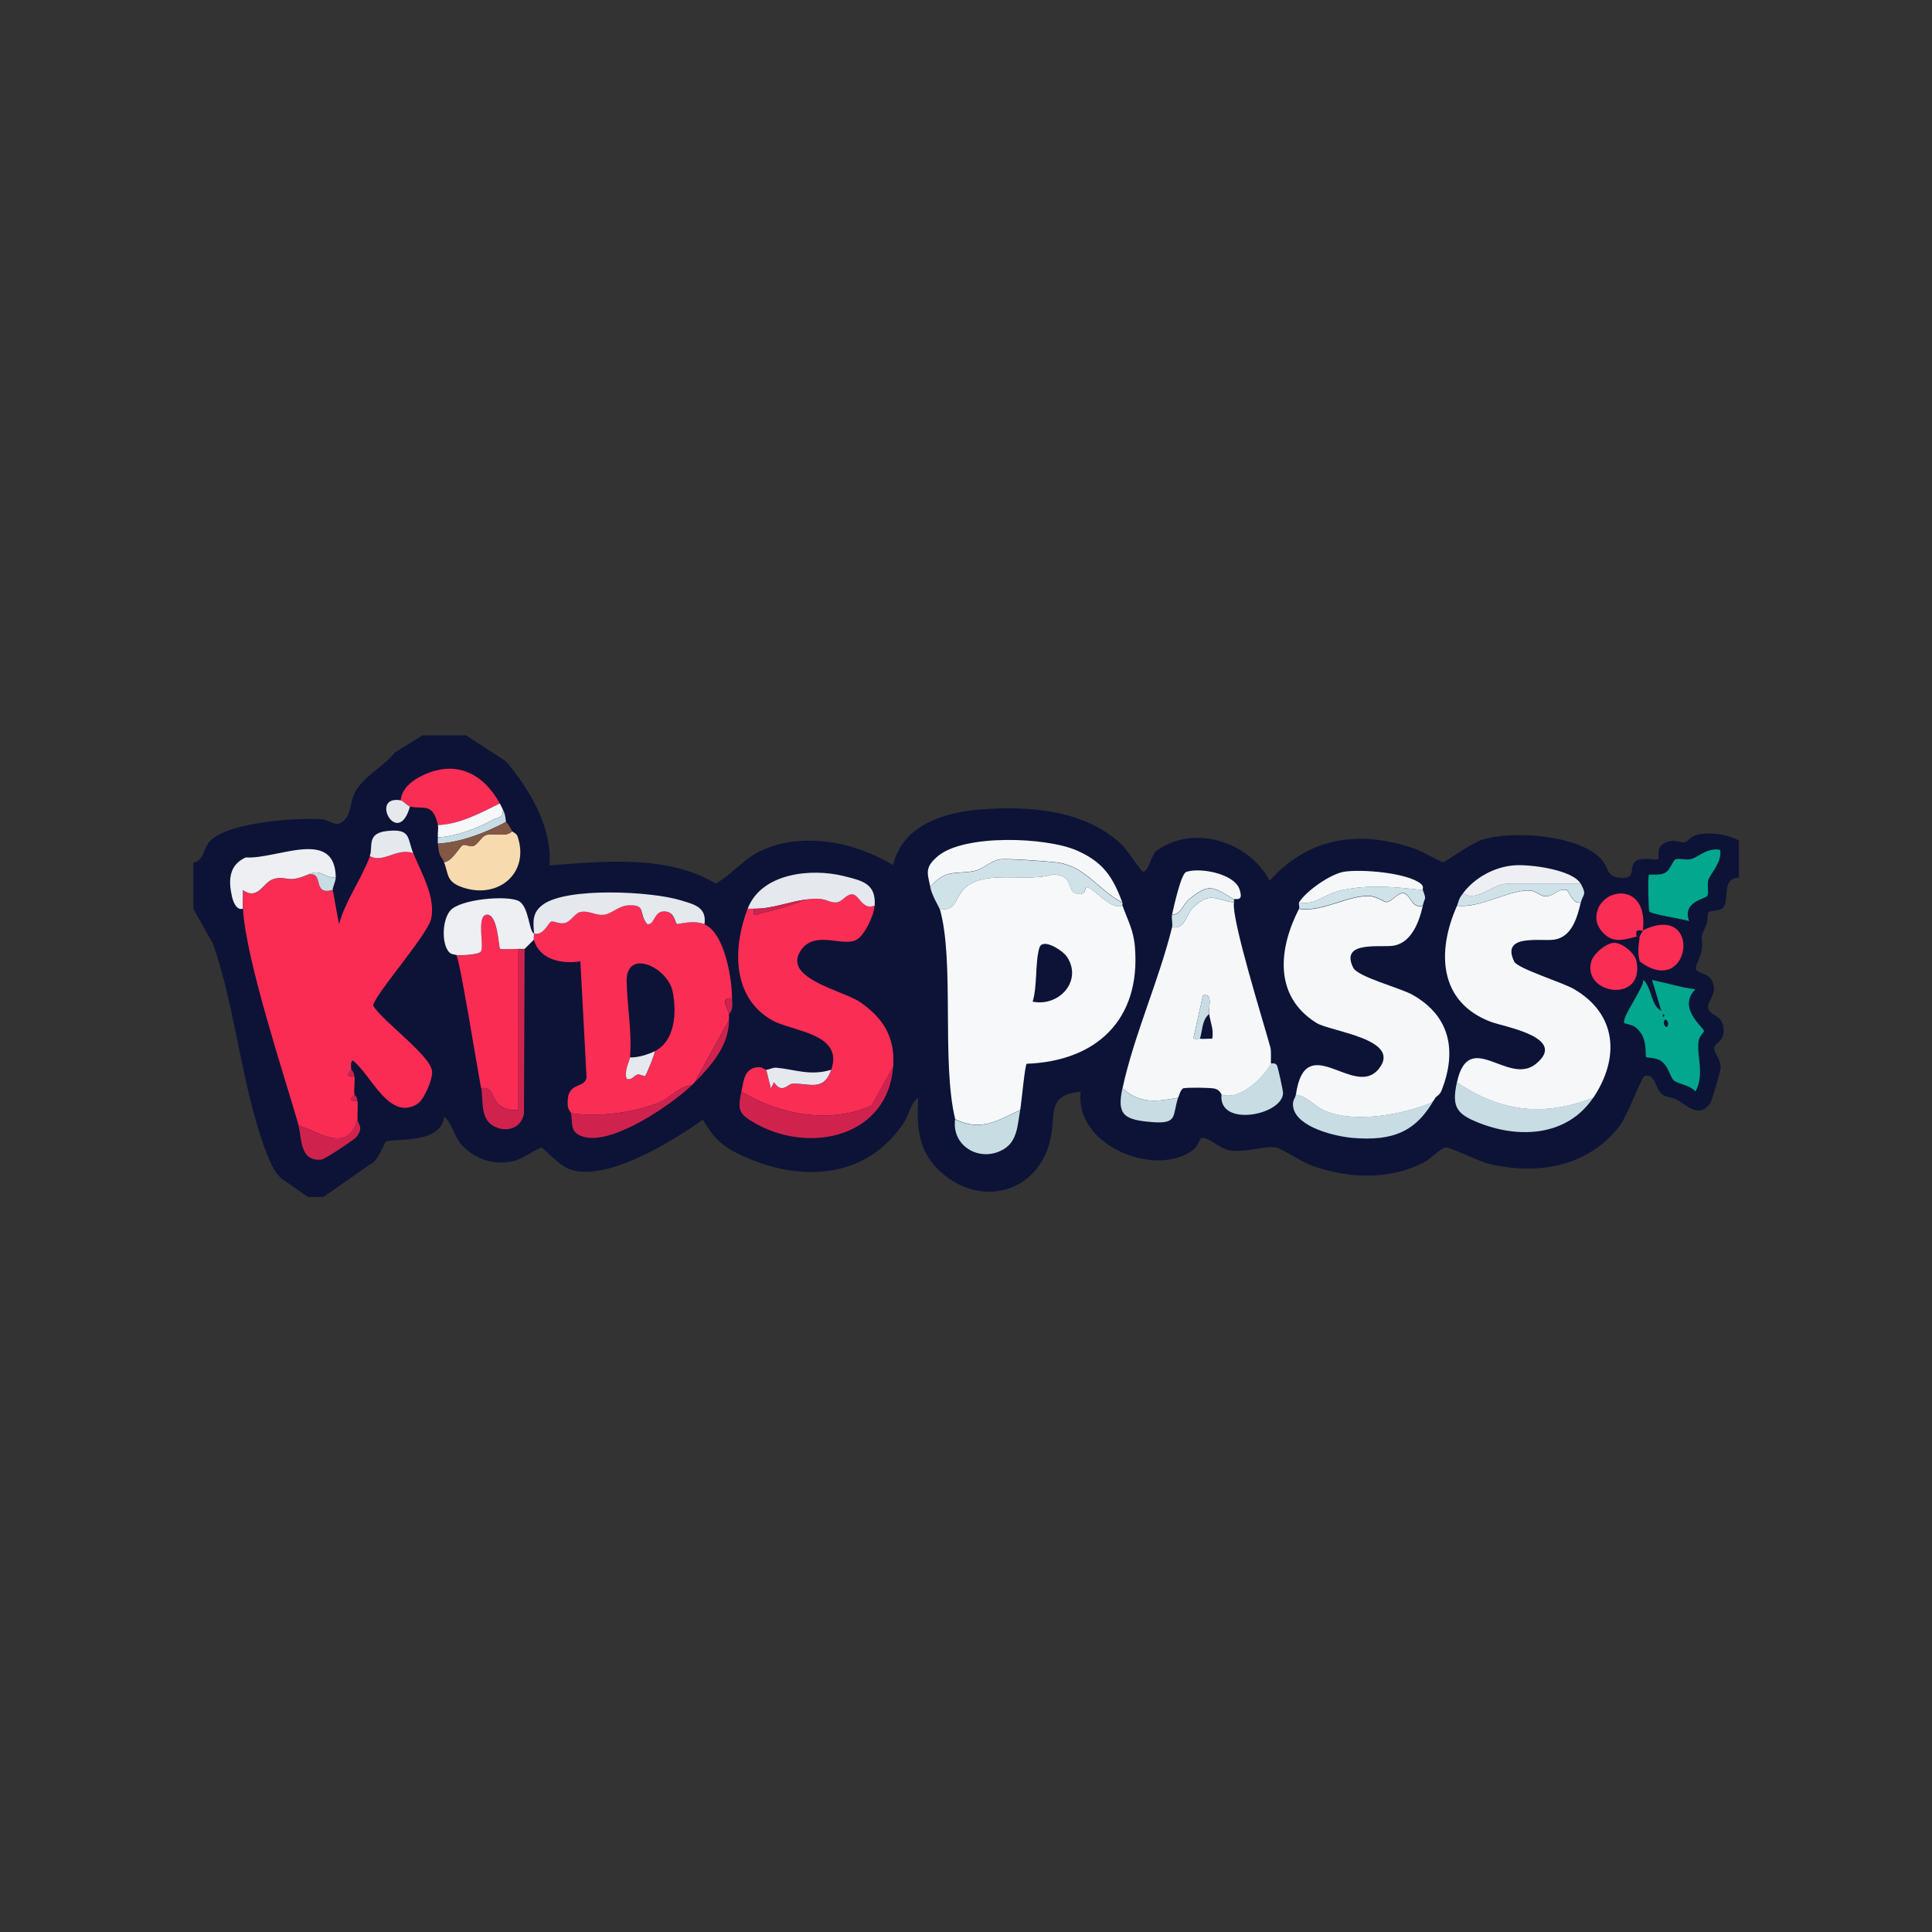 <?xml version="1.0" encoding="UTF-8"?>
<svg id="Ebene_1" xmlns="http://www.w3.org/2000/svg" version="1.1" viewBox="0 0 200 200">
  <rect x="0" y="0" width="200" height="200" fill="#333333" stroke="none"/>
  <!-- Generator: Adobe Illustrator 29.8.3, SVG Export Plug-In . SVG Version: 2.1.1 Build 3)  -->
  <defs>
    <style>
      .st0 {
        fill: #0c1337;
      }

      .st1 {
        fill: #cf234e;
      }

      .st2 {
        fill: #825845;
      }

      .st3 {
        fill: #f7daad;
      }

      .st4 {
        fill: #c8dce3;
      }

      .st5 {
        fill: #02a78d;
      }

      .st6 {
        fill: #fa2c54;
      }

      .st7 {
        fill: #f6f8f9;
      }

      .st8 {
        fill: #eeeff2;
      }

      .st9 {
        fill: #f5f7f9;
      }

      .st10 {
        fill: #e5e8ed;
      }

      .st11 {
        fill: #cfe2e8;
      }

      .st12 {
        fill: #fa2d55;
      }
    </style>
  </defs>
  <path class="st0" d="M48.22,76.11l4.18,2.72c2.44,2.94,4.79,6.79,4.48,10.75,5.66-.4,12.13-1.14,17.21,1.88,1.65-.91,2.87-2.51,4.58-3.34,4.3-2.09,9.89-.97,13.79,1.45.91-4.16,5.36-5.51,9.13-5.78,4.98-.37,10.59.02,14.43,3.55.67.61,2.04,2.77,2.26,2.87.59.27.93-2.03,1.6-2.24,3.82-2.64,9.47-.8,11.55,3.2,4.09-4.53,9.24-5.26,14.91-3.36.73.24,2.88,1.45,3.05,1.45.24,0,2.85-1.96,4.07-2.34,3.12-.96,9.68-.5,12.13,1.84,1.08,1.03.54,2.11,2.4,2.12,1.47,0,.54-1.26,1.43-1.79.63-.37,2.09,0,2.24-.17.16-.17-.38-1.36.96-1.78.85-.26,1.35.12,1.79.06.35-.05.57-.71,1.57-.85,1.39-.19,2.8.02,4.03.66v3.85c-1.87,0-.91,2.4-1.67,3.13-.37.35-1.31.25-1.48.45-.16.18-.04.87-.2,1.23-.87,1.91-.31,1.14-.5,2.69-.07.59-.69,1.62-.61,1.94.11.48,1.26.39,1.67,1.22.7,1.39-.6,2.1-.38,2.91.2.76,1.63.61,1.59,2.32-.03,1.05-.82,1.16-.95,1.66-.15.56.68,1.18.64,2.17,0,.28-.9,3.3-1.02,3.51-1.15,1.84-2.52.29-3.53-.26-.43-.23-.99-.2-1.43-.5-.84-.56-.75-2.28-1.9-1.94-.28.08-1.78,4.12-2.56,5.14-3.28,4.28-8.54,5.16-13.57,3.94-.98-.24-3.99-1.7-4.4-1.69-.49.01-1.64,1.21-2.29,1.54-3.59,1.85-7.74,1.7-11.5.39-1.09-.38-3.3-1.85-3.86-1.93-1.21-.18-3.08.57-4.76.3-1.03-.16-2.2-1.39-2.88-1.29-.22.03-.43.86-.81,1.17-3.81,3.08-12.44-.33-11.73-5.95-3.65.32-2.51,2.47-3.19,5.14-1.33,5.19-6.79,6.79-10.9,3.51-2.7-2.15-2.92-4.72-2.74-8.01-.81.57-.9,1.67-1.47,2.54-3.79,5.78-10.43,6.22-16.38,3.61-2.21-.97-3.2-1.76-4.43-3.89-3.15,2.22-9.97,6.48-13.81,5.13-1.06-.38-2.64-2.18-2.92-2.23-.23-.04-1.99,1.16-2.74,1.35-1.84.46-3.63.04-5.08-1.21-1.25-1.08-1.18-2.33-2.23-3.38-.35,3-5.39,2.2-6.05,2.62-.12.08-.88,2.15-1.65,2.36l-4.81,3.36h-1.6l-2.74-1.91c-.61-.53-.95-1.21-1.26-1.94-2.75-6.48-3.42-15.59-5.84-22.38l-2.02-3.59v-4.81c1.06-.08.99-1.46,1.76-2.25,1.87-1.91,8.86-2.4,11.52-2.22.6.04,1.36.62,1.8.45,1.22-.45,1.15-2.08,1.52-2.96.77-1.85,3.01-2.82,4.26-4.4l2.87-1.78h4.49Z"/>
  <path class="st5" d="M170.38,101.76c.64.87.58,2.35,1.6,2.89l-.96-3.21c1.5.32,2.96.78,4.49.97-1.93,1.95.88,3.97.89,4.32,0,.14-.49.55-.55.98-.26,1.64.65,3.42-.33,5.28-.53-.65-1.8-.77-2.23-1.13-.45-.38-.56-1.59-1.44-2.09-.52-.3-1.38-.27-1.43-.33-.19-.19.28-2.11-1.19-3.15-.29-.21-1.03-.32-1.07-.37-.37-.51,1.93-3.54,1.96-4.45.12,0,.26.3.28.29ZM172.14,104.97v.32c.21-.11.21-.21,0-.32ZM172.62,106.25c.23-.45-.2-.86-.31-.64-.23.45.2.86.31.64Z"/>
  <path class="st5" d="M178.07,87.98c.23,1.25-1.01,2.45-1.22,3.11-.16.53.08,1.33-.11,1.65s-2.64.6-1.88,2.61c-.65-.22-3.93-.7-4.12-1-.1-.16-.18-3.68-.04-3.8.06-.05,1.07.08,1.6-.16.63-.28.86-1.38,1.19-1.45.45-.1,1.05.11,1.53,0,.76-.16,1.71-1.25,3.05-.96Z"/>
  <path class="st12" d="M169.74,99.52c-.24-.99-.11-1.63,0-2.57.02-.18.3-.45.32-.64,6.31-3.06,4.96,7.22-.32,3.21Z"/>
  <path class="st12" d="M170.06,96.31c-.26.13-.83-.32-.64.64-.72.19-1.48.43-2.24.32-.92-.13-1.87-1.21-1.92-2.11-.2-3.24,5.45-4.26,4.81,1.15Z"/>
  <path class="st12" d="M167.17,97.6c.83.05,2.07,1.07,2.24,1.92.87,4.39-5.65,3.46-4.68,0,.22-.78,1.59-1.97,2.44-1.92Z"/>
  <path class="st9" d="M147.29,93.75c-.36,1.64-1.16,3.86-3.06,4.15-1.34.21-5.54-.55-4.15,2.27.47.97,4.88,2.09,6.16,2.82,3.91,2.22,4.58,5.82,3,9.88-.21.53-.59.65-.66.77-.24.53-.54.57-1.01.75-2.91,1.09-7.53,1.86-10.43.6-1.13-.49-1.76-1.48-2.99-1.66.98-6.89,6.02.44,8.56-2.66s-4.98-3.88-6.42-4.77c-4.48-2.77-3.92-7.74-1.82-11.81,2.39.38,4.95-1.37,7.22-1.32.91.02,1.52.65,1.86.62.54-.04,1.1-.92,1.66-.92.81,0,.85,1.65,2.07,1.3Z"/>
  <path class="st9" d="M150.82,93.75c2.34.35,5.4-1.67,7.55-1.56.61.03,1.06.58,1.61.61.76.05,1.3-.85,2.17-.67.31.06.55,1.48,1.49,1.31-.37,1.52-.9,3.54-2.74,3.83-1.37.21-5.57-.65-4.15,2.27.36.73,4.92,2.13,6.15,2.83,4.5,2.59,4.8,7.14,2.03,11.28-5.16,1.98-9.54,1.48-14.11-1.6,1.24-5.7,5.3.42,8.18-1.92,3.35-2.73-3.28-3.83-4.64-4.34-5.45-2.04-5.63-7.33-3.53-12.02Z"/>
  <path class="st4" d="M164.93,113.63c-2.59,3.86-7.35,4.28-11.54,2.72-2.55-.96-3.16-1.64-2.57-4.32,4.57,3.08,8.94,3.58,14.11,1.6Z"/>
  <path class="st4" d="M134.15,113.31c1.23.18,1.85,1.17,2.99,1.66,2.9,1.26,7.52.5,10.43-.6.48-.18.77-.22,1.01-.75-1.95,3.57-4.4,4.51-8.51,4.18-1.79-.15-5.77-1.07-6.19-3.14-.15-.73.21-.96.27-1.36Z"/>
  <path class="st8" d="M163.65,91.5h-7.54c-1.59-.1-3.17,2-4.65.96,1.2-1.61,3.26-2.73,5.29-2.88,1.64-.13,6.09.45,6.89,1.92Z"/>
  <path class="st9" d="M134.47,93.43c.73-1.21,3.29-2.97,4.67-3.19,1.79-.28,6.52.09,7.95,1.25.34.28.15.49.21.66-2.98-.35-6.05-.65-8.98.16-1.18.33-2.36,1.46-3.85,1.12Z"/>
  <path class="st11" d="M163.65,91.5c.65,1.19.22,1.03,0,1.92-.94.18-1.18-1.24-1.49-1.31-.86-.17-1.41.72-2.17.67-.55-.03-1.01-.58-1.61-.61-2.15-.1-5.22,1.92-7.55,1.56.3-.66.05-.49.64-1.28,1.48,1.04,3.05-1.06,4.65-.96h7.54Z"/>
  <path class="st11" d="M147.29,92.14c.41,1.09.21.66,0,1.6-1.22.35-1.27-1.3-2.07-1.3-.57,0-1.12.88-1.66.92-.34.03-.95-.6-1.86-.62-2.28-.06-4.84,1.7-7.22,1.32.07-.14-.07-.52,0-.64,1.49.34,2.67-.79,3.85-1.12,2.93-.81,5.99-.51,8.98-.16Z"/>
  <path class="st9" d="M127.74,93.43c-.28,1.73,3.07,12.42,3.77,15,.13.48,0,1.54.08,1.68-.83,1.5-3.25,3.85-5.13,3.21-.05-.02-.14-.52-.79-.64-.5-.09-2.72-.12-3.16-.02-.26.06-.44.7-.54.97-2.23.42-3.95.66-5.77-.96,1.19-5.52,3.75-11.11,5.13-16.67,1.42.18,1.39-1.3,2.23-2.1,1.7-1.62,2.28-.76,4.18-.47ZM125.17,104.97c-.1-.69.46-2.19-.64-1.93l-.97,4.33c-.02.3.4.13.65.16.42.05.86-.03,1.28,0,.18-.92-.2-1.73-.32-2.57Z"/>
  <path class="st4" d="M131.58,110.1s.48-.13.63.23c.1.25.62,2.59.61,2.82-.06,2.31-6.74,3.59-6.37.15,1.88.64,4.3-1.7,5.13-3.21Z"/>
  <path class="st9" d="M121.32,94.71c.19-.81.93-4.26,1.48-4.45,1.4-.48,4.94.15,5.51,1.79.46,1.35-.38.92-.58,1.05-2.16-1.35-2.61-1.7-4.65,0-.66.56-.8,1.55-1.76,1.6Z"/>
  <path class="st4" d="M121.96,113.63c-.62,1.82.03,2.75-2.68,2.53-2.89-.23-3.69-.72-3.09-3.49,1.82,1.62,3.55,1.38,5.77.96Z"/>
  <path class="st11" d="M127.74,93.11s.02.21,0,.32c-1.9-.3-2.49-1.15-4.18.47-.84.8-.81,2.28-2.23,2.1.09-.35-.08-.92,0-1.28.96-.05,1.1-1.05,1.76-1.6,2.04-1.7,2.49-1.35,4.65,0Z"/>
  <path class="st4" d="M124.21,107.54c-.25-.03-.66.14-.65-.16l.97-4.33c1.1-.27.54,1.23.64,1.93-.75.58-.68,1.71-.96,2.57Z"/>
  <path class="st7" d="M97.27,94.07c1.66.34,1.59-1.02,2.4-1.93,1.99-2.27,6.58-.72,9.31-1.63,2.19.08,1.46,1.61,2.28,1.92,1.17.44,1.07-.5,1.14-.55.56-.37,2.5,2.46,3.8,1.86.54,1.54,1.15,2.53,1.29,4.32.6,7.47-3.95,11.79-11.21,12.06-.19.18-.54,4.08-.67,4.78-2.38,1.11-4.06,2.27-6.73.96-1.44-5.95-.04-16.39-1.6-21.8ZM106.9,103.69c2.74.56,5.21-2.17,3.54-4.66-.41-.61-2.52-2.02-2.85-.9-.45,1.54-.19,3.92-.69,5.56Z"/>
  <path class="st9" d="M116.19,93.43c-2.55-1.32-3.83-3.83-6.89-4.17-.98-.11-4.97-.41-5.75-.31-.96.13-1.79,1.02-2.66,1.2-1.89.39-3.03-.25-4.58,1.67-.31-1.45-.62-2.03.8-3.21,2.74-2.27,11.17-1.96,14.36-.57,2.76,1.21,3.72,2.75,4.72,5.38Z"/>
  <path class="st11" d="M116.19,93.43c.04.09-.03.23,0,.32-1.3.59-3.23-2.23-3.8-1.86-.07.05.03.99-1.14.55-.82-.31-.09-1.85-2.28-1.92-2.73.9-7.32-.64-9.31,1.63-.8.92-.73,2.27-2.4,1.93-.08-.26-.77-1.33-.96-2.24,1.55-1.92,2.69-1.28,4.58-1.67.87-.18,1.7-1.07,2.66-1.2.77-.1,4.76.2,5.75.31,3.06.34,4.34,2.85,6.89,4.17Z"/>
  <path class="st4" d="M105.61,114.91c-.27,1.43-.26,3.13-1.62,4-2.37,1.51-5.5-.14-5.12-3.03,2.67,1.3,4.35.14,6.73-.96Z"/>
  <path class="st12" d="M83.49,93.11c2.06-.27,2.13.33,3.05.31.61-.02,1-.78,1.6-.84.82-.08,1.07,1.68,2.4,1.17-.06.98-.99,2.97-1.8,3.49-1.36.88-4.23-.96-5.73,1-2.3,3,4.23,4.27,6.03,5.5,2.41,1.65,3.65,3.69,3.42,6.68l-2.23,4.02c-4.29,1.95-9.58.96-13.48-1.45.24-1.17.31-2.44,1.77-2.52.36-.02.68.28.8.28l.48,1.93.32-.64c.82,1.28,1.44.17,1.92.15,1.74-.06,3.21.88,4.01-1.44,1.33-3.84-4.12-3.95-6.21-5.18-4.13-2.44-3.95-7.54-2.45-11.5.21,0,.43,0,.64,0-.13,1.02.3.56.91.43,1.47-.32,3.14-.85,4.54-1.39Z"/>
  <path class="st1" d="M92.46,110.42c-.54,7.21-8.48,9.05-14.13,5.95-1.92-1.05-1.97-1.45-1.59-3.38,3.89,2.41,9.19,3.41,13.48,1.45l2.23-4.02Z"/>
  <path class="st10" d="M90.54,93.75c-1.34.52-1.58-1.25-2.4-1.17-.6.06-.99.82-1.6.84-.91.02-.99-.59-3.05-.31-1.95.26-3.54.98-5.45.96-.21,0-.43,0-.64,0,1.41-3.71,6.59-4.22,9.95-3.38,1.98.49,3.33.79,3.2,3.06Z"/>
  <path class="st10" d="M86.05,110.74c-.8,2.31-2.27,1.37-4.01,1.44-.48.02-1.1,1.12-1.92-.15l-.32.64-.48-1.93c.28,0,.66-.25,1.06-.21,1.92.17,3.48.88,5.67.21Z"/>
  <path class="st1" d="M83.49,93.11c-1.4.55-3.08,1.07-4.54,1.39-.61.13-1.04.59-.91-.43,1.92.01,3.5-.7,5.45-.96Z"/>
  <path class="st12" d="M55.27,96.63c.97.3,1.49-1.16,1.78-1.23.32-.07.81.32,1.43.14s1.01-.97,1.51-1.11c.86-.25,1.62.34,2.46.27s1.54-.94,2.6-.98c1.88-.08,1.01.85,1.92,1.94.71.16.7-1.21,1.6-1.3,1.27-.13,1.26,1.14,1.47,1.28.12.08,1.68-.46,2.85.03,2.12.88,2.89,5.62,2.89,7.7-1.38-.22-.35,1.21-.32,1.6.02.21,0,.43,0,.64l-3.53,6.41c-.11.11-.21.22-.32.32-1.34.1-2.23,1.35-3.46,1.83-2.56,1-6.36,1.53-9.04,1.06-.02-.12-.32-.36-.34-.79-.16-2.61,1.7-1.63,1.95-2.89l-.64-12.03c-1.88.3-4.25-.15-4.81-2.24-.05-.17.02-.43,0-.64ZM65.21,109.46c-.03.41-.66,1.45-.32,2.24.54.12.68-.34,1.13-.48.18-.06.66.25.77.15s.97-2.16.99-2.55c2.11-1.05,2.29-4,1.85-6.18-.52-2.54-4.83-4.51-4.76-1.04.05,2.55.56,5.13.35,7.86Z"/>
  <path class="st10" d="M72.91,95.67c-1.17-.49-2.73.06-2.85-.03-.21-.14-.2-1.41-1.47-1.28-.9.09-.89,1.47-1.6,1.3-.91-1.09-.04-2.02-1.92-1.94-1.06.04-1.74.9-2.6.98s-1.61-.51-2.46-.27c-.5.14-.91.94-1.51,1.11s-1.11-.21-1.43-.14c-.29.06-.82,1.53-1.78,1.23-.13-1.32-.17-2.23.98-3.03,2.54-1.77,11.17-1.33,14.16-.41,1.34.41,2.75.67,2.5,2.47Z"/>
  <path class="st1" d="M71.62,112.34c-2.14,2.03-7.97,6.03-10.99,5.39-1.73-.37-1.31-1.36-1.52-2.5,2.68.47,6.48-.06,9.04-1.06,1.23-.48,2.13-1.73,3.46-1.83Z"/>
  <path class="st1" d="M75.47,105.61c-.02,2.67-1.85,4.69-3.53,6.41l3.53-6.41Z"/>
  <path class="st1" d="M75.79,103.37c0,.57.14,1.14-.32,1.6-.03-.39-1.06-1.82.32-1.6Z"/>
  <path class="st10" d="M67.78,108.82c-.02.4-.89,2.46-.99,2.55-.1.1-.58-.21-.77-.15-.45.14-.58.6-1.13.48-.34-.79.29-1.83.32-2.24.79.04,1.88-.3,2.57-.64Z"/>
  <path class="st6" d="M47.25,98.88c.51.06,2.31-.03,2.52-.37.35-.56-.44-3.59.53-3.8,1.23-.26,1.31,3.37,1.45,3.51.1.09,1.51.01,1.91.02v16.67c-.64.06-1.17-.04-1.73-.36-1.14-.65-.71-2.17-2.12-1.89-.38-1.89-2.18-13.2-2.57-13.79Z"/>
  <path class="st8" d="M55.27,96.63c.02.21-.05.47,0,.64l-.96.96c-.21,0-.43,0-.64,0-.4,0-1.81.08-1.91-.02-.15-.14-.22-3.77-1.45-3.51-.97.21-.18,3.24-.53,3.8-.21.33-2.01.42-2.52.37-.02-.04-.54-.03-.79-.32-.8-.95-.67-3.38.16-4.31,1.05-1.16,5.78-1.58,7.04-.98,1.09.52,1.09,3.21,1.6,3.37Z"/>
  <path class="st1" d="M54.31,98.24l-.07,17.09c-.35,1.59-2,1.97-3.27,1.16s-.93-2.68-1.15-3.82c1.42-.28.98,1.24,2.12,1.89.56.32,1.09.42,1.72.36v-16.67c.22,0,.43,0,.64,0Z"/>
  <path class="st12" d="M51.74,83.17c-2.02,1-4.1,2.16-6.41,2.24-.52-2.41-1.54-1.58-2.89-1.92-.29-.07-.7-.6-.96-.64.09-1.26,1.29-2.13,2.35-2.62,3.44-1.6,6.22-.12,7.91,2.94Z"/>
  <path class="st3" d="M45.97,89.26c.85-.12,1.6-1.58,1.91-1.76.26-.15.74.18,1.06.09.58-.16.83-.99,1.42-1.16.85-.25,2,.29,2.66-.38.04.08.45.21.56.54,1.27,3.74-1.94,6.5-5.61,5.3-1.83-.6-1.5-1.38-2.01-2.64Z"/>
  <path class="st9" d="M52.06,83.81c.07.9-.55.78-1.03,1.05-1.59.9-3.84,1.72-5.7,1.83-.05-.4.08-.92,0-1.28,2.31-.09,4.4-1.25,6.41-2.24.12.22.21.43.32.64Z"/>
  <path class="st4" d="M52.38,85.09c-2.13,1.11-4.61,2.1-7.05,2.24-.03-.36,0-.6,0-.64,1.86-.11,4.11-.93,5.7-1.83.48-.27,1.1-.15,1.03-1.05.32.59.28,1.21.32,1.28Z"/>
  <path class="st2" d="M52.38,85.09c.04.06.21.1.64.96-.67.68-1.81.14-2.66.38-.58.17-.83,1-1.42,1.16-.33.09-.81-.24-1.06-.09-.31.17-1.06,1.64-1.91,1.76-.31-.77-.5-.35-.64-1.92,2.45-.15,4.93-1.13,7.05-2.24Z"/>
  <path class="st10" d="M41.48,82.85c.26.05.68.57.96.64-1.24,4.41-4.27-1.22-.96-.64Z"/>
  <path class="st6" d="M42.77,88.3c.82,1.99,2.36,4.61,1.86,6.83-.38,1.67-6.13,8.18-5.99,9,1.04,1.65,5.94,5.14,6.09,6.77.08.86-.87,2.99-1.53,3.39-2.95,1.79-4.79-3.07-6.67-4.5-.27.04-.2.76-.16.96-.58.52-.41.75.32.64.07.62-.07,1.31,0,1.92-.58.52-.41.75.32.64.06.62-.02,1.29,0,1.92-1.05,3.51-3.76,1.43-6.09.64-1.63-5.61-5.45-17.11-5.77-22.44-.04-.64.02-1.29,0-1.92,1.64,1.1,2.04-.81,3.19-1.15,1.33-.39,1.4.49,3.54-.45,1.81-.37.34,2.19,2.57,1.6l.64,3.52c.69-2.48,2.34-4.68,3.21-7.05,1.42.78,2.74-.87,4.49-.32Z"/>
  <path class="st8" d="M25.13,94.07c-.69.21-1.03-.85-1.12-1.27-.38-1.67-.31-3.27,1.43-4.04,3.21.22,9.27-3.14,9.32,2.1-1.41-.04-1.47-.95-2.89-.32-2.13.94-2.2.06-3.54.45-1.15.34-1.56,2.26-3.19,1.15.02.64-.04,1.29,0,1.92Z"/>
  <path class="st1" d="M36.99,115.87c.01.4.73.82-.1,1.83-.24.3-3.27,2.31-3.61,2.34-2.31.23-2.02-2.29-2.39-3.53,2.33.78,5.04,2.87,6.09-.64Z"/>
  <path class="st10" d="M42.77,88.3c-1.75-.55-3.07,1.1-4.49.32.36-.97-.37-2.35,1.75-2.59,2.56-.29,2.11.75,2.74,2.27Z"/>
  <path class="st4" d="M34.75,90.86c0,.37-.28.88-.32,1.28-2.23.58-.75-1.98-2.57-1.6,1.42-.63,1.48.28,2.89.32Z"/>
  <path class="st1" d="M36.67,111.38c-.74.11-.9-.12-.32-.64,0,.04.26.08.32.64Z"/>
  <path class="st1" d="M36.99,113.95c-.74.11-.9-.12-.32-.64,0,.04.26.08.32.64Z"/>
</svg>